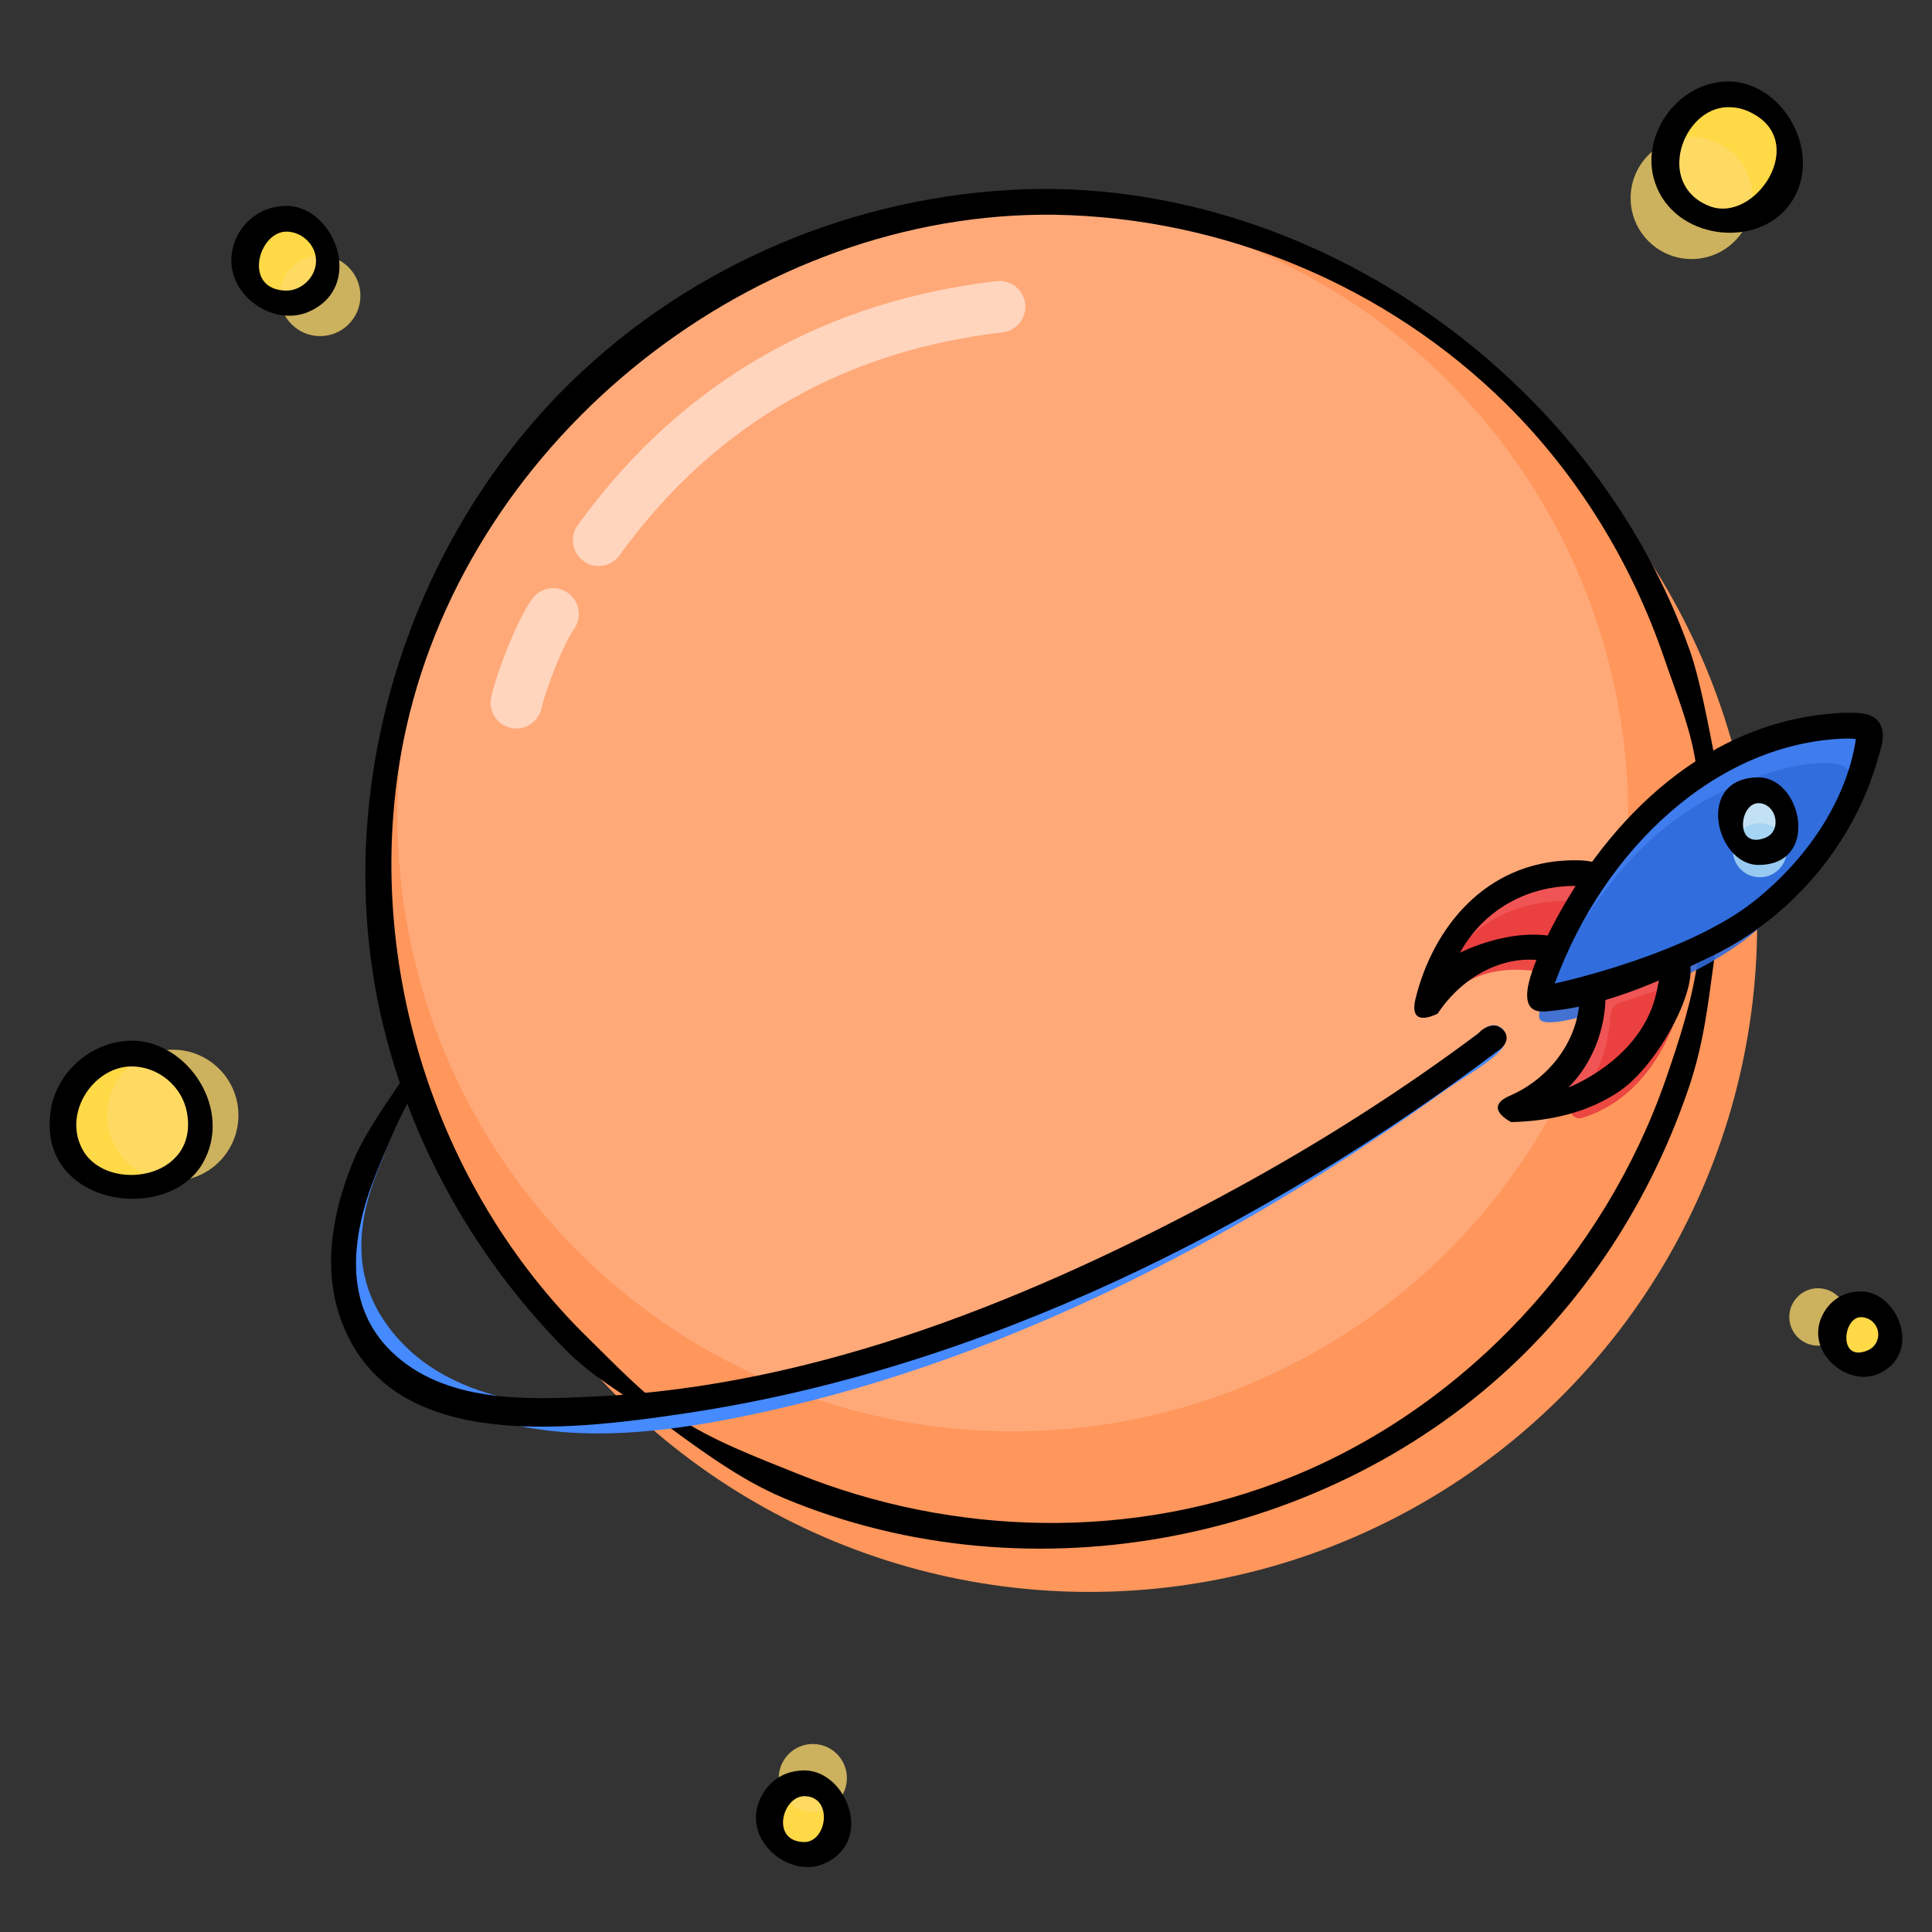 <?xml version="1.0" encoding="UTF-8" standalone="no"?>
<!DOCTYPE svg PUBLIC "-//W3C//DTD SVG 1.1//EN" "http://www.w3.org/Graphics/SVG/1.1/DTD/svg11.dtd">
<svg width="100%" height="100%" viewBox="0 0 150 150" version="1.1" xmlns="http://www.w3.org/2000/svg" xmlns:xlink="http://www.w3.org/1999/xlink" xml:space="preserve" xmlns:serif="http://www.serif.com/" style="fill-rule:evenodd;clip-rule:evenodd;stroke-linecap:round;stroke-linejoin:round;stroke-miterlimit:1.5;">
    <rect x="0" y="0" width="150" height="150" fill="#333333" stroke="none"/>
    <rect id="Innovation-pédagogique" serif:id="Innovation pédagogique" x="-526.494" y="-198.737" width="800" height="600" style="fill:none;"/>
    <g id="planet---spaceship" serif:id="planet + spaceship">
        <circle cx="81.193" cy="67.521" r="51.852" style="fill:#ff965b;"/>
        <circle cx="84.572" cy="71.745" r="51.852" style="fill:#ff965b;"/>
        <circle cx="78.634" cy="63.354" r="47.775" style="fill:#fff;fill-opacity:0.184;"/>
        <path d="M81.535,14.67c21.782,0.206 42.44,15.334 49.678,35.882c0.76,2.159 1.412,5.698 1.862,7.966c1.11,5.597 0.758,10.417 0,16.06c-0.464,3.448 -0.816,6.472 -1.925,9.772c-2.684,7.98 -7.2,15.344 -13.27,21.202c-14.634,14.123 -37.734,18.787 -56.955,10.789c-3.678,-1.531 -7.029,-4.132 -10.248,-6.47c-2.344,-1.703 -4.678,-2.971 -6.721,-5.031c-8.08,-8.147 -13.621,-18.853 -15.147,-30.262c-2.226,-16.652 4.048,-34.256 16.389,-45.742c9.569,-8.908 22.447,-14.041 35.654,-14.166c0.228,0 0.455,0 0.683,0Zm-0.671,2c-23.171,0.219 -45.001,17.978 -49.551,40.918c-3.273,16.499 2.291,34.527 14.364,46.313c2.106,2.055 4.224,4.335 6.658,5.97c2.936,1.972 6.253,3.201 9.538,4.528c12.126,4.898 26.151,5.275 38.534,0.214c13.447,-5.497 24.17,-17.126 28.926,-30.83c1.031,-2.967 2.039,-6.084 2.476,-9.205c0.76,-5.416 0.742,-10.692 -0.275,-16.06c-0.462,-2.435 -1.511,-5.034 -2.312,-7.381c-2.532,-7.418 -6.717,-14.27 -12.294,-19.781c-9.234,-9.124 -21.896,-14.472 -35.078,-14.683c-0.328,-0.003 -0.657,-0.004 -0.986,-0.003Z" style="fill-rule:nonzero;"/>
        <path d="M116.203,79.639c0.498,0.185 0.487,0.278 0.583,0.428c0.917,1.438 -2.367,2.996 -4.799,4.74c-16.372,11.743 -34.839,21.195 -54.3,25.161c-7.415,1.511 -15.112,2.263 -22.208,-0.737c-5.031,-2.127 -9.47,-6.829 -9.286,-12.741c0.077,-2.475 0.729,-4.895 1.697,-7.21c0.827,-1.976 2.374,-3.733 3.501,-5.522c0.707,-1.122 1.887,-1.107 0.664,0.85c-1.117,1.814 -1.855,4.118 -2.674,6.136c-1.581,3.895 -2.094,8.017 0.431,11.782c4.452,6.639 13.676,7.228 20.991,6.489c15.536,-1.57 30.316,-8.111 44.164,-15.813c6.891,-3.833 13.539,-8.145 19.773,-12.931l0.745,-0.556c0.504,-0.203 0.551,-0.105 0.718,-0.076Z" style="fill:#458aff;fill-rule:nonzero;"/>
        <path d="M116.216,79.643c0.712,0.275 1.117,1.041 0.329,1.759c-18.53,14 -40.466,24.872 -63.063,28.289c-10.356,1.566 -23.413,2.899 -27.038,-7.299c-1.378,-3.879 -0.68,-8.115 0.925,-12.111c0.944,-2.348 2.713,-4.691 4.046,-6.752c0.249,-0.385 1.083,-1.019 1.451,0c0.309,0.856 -0.591,1.038 -1.186,2.075c-0.826,1.441 -1.869,3.984 -2.502,5.564c-1.955,4.883 -2.52,10.113 1.175,13.731c4.162,4.075 10.639,3.775 15.835,3.527c17.332,-0.826 34.096,-7.62 49.652,-16.091c6.586,-3.587 12.935,-7.616 18.942,-12.108c0,0 0.606,-0.739 1.434,-0.584Z" style="fill-rule:nonzero;"/>
        <g id="fusee-ok">
            <path d="M145.033,56.611c-0.6,-0.735 -9.005,-0.282 -15.52,5.038c-5.98,4.884 -10.534,15.214 -10.041,15.818c0.493,0.604 12.758,-2.975 17.486,-6.836c6.213,-5.073 8.676,-13.284 8.075,-14.02Z" style="fill:#3f7dee;"/>
            <path d="M143.416,59.688c-0.969,-1.187 -8.341,-0.187 -14.421,4.778c-5.581,4.558 -10.111,13.753 -9.434,14.685c0.894,1.23 11.845,-2.851 16.257,-6.455c5.799,-4.735 8.476,-11.933 7.598,-13.008Z" style="fill:#306cdb;fill-opacity:0.902;"/>
            <path d="M120.663,73.739c-4.436,-1.035 -7.652,1.007 -9.873,4.398c1.547,-6.933 5.836,-11.088 13.323,-10.236" style="fill:#f05454;"/>
            <path d="M123.638,77.139c0.127,4.553 -2.563,7.481 -6.329,8.98c7.103,-0.13 12.039,-3.855 12.7,-11.362" style="fill:#f05454;"/>
            <path d="M120.63,75.659c-3.24,-0.756 -5.824,-0.374 -7.901,1.359c-0.252,0.209 -0.615,0.215 -0.873,0.014c-0.259,-0.2 -0.344,-0.553 -0.205,-0.849c2.081,-4.277 6.003,-6.825 11.957,-6.116" style="fill:#ea3e3e;fill-opacity:0.902;"/>
            <path d="M125.78,77.858c-0.418,0.142 -0.711,0.519 -0.745,0.96c-0.209,2.991 -1.093,5.096 -2.887,6.771c-0.238,0.222 -0.296,0.577 -0.14,0.863c0.155,0.286 0.485,0.43 0.801,0.349c3.966,-1.209 6.562,-4.771 7.721,-9.091c0.08,-0.316 -0.019,-0.649 -0.258,-0.871c-0.238,-0.221 -0.579,-0.293 -0.887,-0.189c-1.164,0.382 -2.717,0.908 -3.605,1.208Z" style="fill:#ea3e3e;fill-opacity:0.902;"/>
            <path d="M122.429,66.792c3.469,0.023 2.345,2.172 0.725,2.027c-4.039,-0.321 -7.817,1.546 -9.804,5.152c0,0 3.91,-2.036 7.536,-1.207c0,0 0.026,0.031 0.069,0.087c0.327,0.426 0.876,2.097 -0.987,1.764c-3.238,-0.579 -6.456,1.228 -8.344,4.075c0,0 -2.286,1.253 -1.732,-1.108c1.352,-5.574 5.441,-10.613 12.018,-10.788c0.173,-0.002 0.345,-0.003 0.519,-0.002Z" style="fill-rule:nonzero;"/>
            <path d="M130.066,73.759c3.232,0.299 -0.74,8.487 -4.288,10.933c-2.442,1.683 -5.447,2.36 -8.447,2.427c0,0 -2.298,-1.12 -0.069,-2.063c3.164,-1.391 5.47,-4.511 5.387,-8.007c0,0 1.97,-2.303 2.004,0.181c0.008,2.672 -1.005,5.32 -2.881,7.201c0,0 5.133,-1.934 6.623,-6.589c0.411,-1.281 0.627,-3.246 0.627,-3.246c0.1,-0.502 0.373,-0.852 1.044,-0.837Z" style="fill-rule:nonzero;"/>
            <path d="M143.629,55.338c0.81,0.012 1.717,0.028 2.214,0.687c0.678,0.899 0.176,2.116 -0.084,3.021c-1.886,6.573 -6.754,12.244 -12.854,15.186c-4.095,1.975 -8.398,3.95 -12.863,4.29c-0.159,0.013 -0.32,0.018 -0.479,0.003c-2.034,-0.19 -0.536,-3.683 0.817,-6.332c4.534,-8.872 12.365,-16.374 22.666,-16.847c0.195,-0.005 0.389,-0.009 0.583,-0.008Zm-0.335,2.002c-9.961,0.304 -18.739,8.51 -22.587,19.019c0,0 10.17,-2.166 15.516,-6.42c3.909,-3.11 7.123,-7.634 7.866,-12.552c0,0 -0.203,-0.056 -0.795,-0.047Z" style="fill-rule:nonzero;"/>
            <path d="M138.383,62.238c0.837,1.025 0.684,2.536 -0.341,3.373c-1.025,0.837 -2.536,0.685 -3.373,-0.34c-0.837,-1.025 -0.685,-2.537 0.34,-3.374c1.025,-0.837 2.537,-0.684 3.374,0.341Z" style="fill:#c2e1f4;"/>
            <path d="M138.256,64.686c0.732,0.897 0.598,2.22 -0.298,2.952c-0.897,0.733 -2.22,0.599 -2.952,-0.298c-0.733,-0.896 -0.599,-2.219 0.297,-2.952c0.897,-0.732 2.22,-0.598 2.953,0.298Z" style="fill:#a2d3f2;fill-opacity:0.902;"/>
            <path d="M136.623,60.358c3.329,0.136 4.672,6.818 -0.114,6.794c-3.333,-0.018 -4.953,-6.878 0.114,-6.794Zm-0.126,1.999c-1.468,0.045 -1.828,3.586 0.519,2.706c0.154,-0.057 0.297,-0.142 0.421,-0.249c0.839,-0.722 0.362,-2.465 -0.94,-2.457Z" style="fill-rule:nonzero;"/>
        </g>
        <circle cx="22.247" cy="20.272" r="3.291" style="fill:#ffd946;"/>
        <circle cx="62.457" cy="141.236" r="2.781" style="fill:#ffd946;"/>
        <circle cx="134.17" cy="12.298" r="4.976" style="fill:#ffd946;"/>
        <circle cx="144.486" cy="103.606" r="2.343" style="fill:#ffd946;"/>
        <circle cx="10.227" cy="87.151" r="5.356" style="fill:#ffd946;"/>
        <circle cx="24.852" cy="22.965" r="3.131" style="fill:#ffdb6c;fill-opacity:0.75;"/>
        <circle cx="63.108" cy="138.049" r="2.646" style="fill:#ffdb6c;fill-opacity:0.75;"/>
        <circle cx="131.335" cy="15.378" r="4.734" style="fill:#ffdb6c;fill-opacity:0.75;"/>
        <circle cx="141.15" cy="102.248" r="2.229" style="fill:#ffdb6c;fill-opacity:0.75;"/>
        <circle cx="13.416" cy="86.593" r="5.096" style="fill:#ffdb6c;fill-opacity:0.75;"/>
        <path d="M22.357,15.982c3.692,0.141 6.014,6.359 1.56,8.244c-2.734,1.156 -6.409,-1.34 -5.912,-4.605c0.315,-2.072 2.055,-3.668 4.352,-3.639Zm-0.17,2c-2.158,0.082 -3.337,4.496 0,4.581c1.287,0.032 2.476,-1.184 2.339,-2.525c-0.117,-1.142 -1.157,-2.071 -2.339,-2.056Z" style="fill-rule:nonzero;"/>
        <path d="M62.554,137.455c3.23,0.123 5.337,5.586 1.375,7.264c-2.689,1.139 -6.422,-1.922 -4.88,-5.122c0.638,-1.325 1.831,-2.163 3.505,-2.142Zm-0.144,2c-1.694,0.064 -2.568,3.497 0,3.562c1.815,0.045 2.317,-3.591 0,-3.562Z" style="fill-rule:nonzero;"/>
        <path d="M134.247,6.323c4.497,0.083 7.611,6.223 4.441,9.885c-2.768,3.197 -9.113,2.21 -10.306,-2.417c-0.903,-3.505 1.985,-7.494 5.865,-7.468Zm-0.129,2c-3.491,0.065 -5.62,6.013 -1.405,7.676c3.565,1.405 7.836,-5.04 3.179,-7.284c-0.563,-0.272 -1.05,-0.397 -1.774,-0.392Z" style="fill-rule:nonzero;"/>
        <path d="M144.572,100.264c2.86,0.109 4.718,4.939 1.215,6.421c-2.405,1.018 -5.717,-1.786 -4.278,-4.601c0.58,-1.133 1.634,-1.838 3.063,-1.82Zm-0.121,2c-1.388,0.053 -1.731,3.547 0.557,2.579c0.149,-0.063 0.286,-0.154 0.404,-0.265c0.117,-0.112 0.214,-0.245 0.285,-0.391c0.057,-0.119 0.096,-0.246 0.116,-0.376c0.119,-0.777 -0.484,-1.558 -1.362,-1.547Z" style="fill-rule:nonzero;"/>
        <path d="M10.308,80.796c4.332,0.08 7.808,5.39 5.431,9.519c-2.763,4.801 -13.027,3.295 -11.783,-4.209c0.488,-2.944 3.238,-5.331 6.352,-5.31Zm-0.138,2c-2.989,0.055 -5.368,3.744 -3.696,6.567c1.939,3.276 9.036,2.204 8.031,-3.037c-0.384,-1.998 -2.225,-3.545 -4.335,-3.53Z" style="fill-rule:nonzero;"/>
        <g id="reflet">
            <path d="M77.605,23.818c-12.294,1.423 -23.145,7.071 -31.126,18.125" style="fill:none;stroke:#fff;stroke-opacity:0.51;stroke-width:4px;"/>
            <path d="M42.939,47.669c-0.938,1.349 -2.349,4.781 -2.852,6.886" style="fill:none;stroke:#fff;stroke-opacity:0.51;stroke-width:4px;"/>
        </g>
    </g>
</svg>
